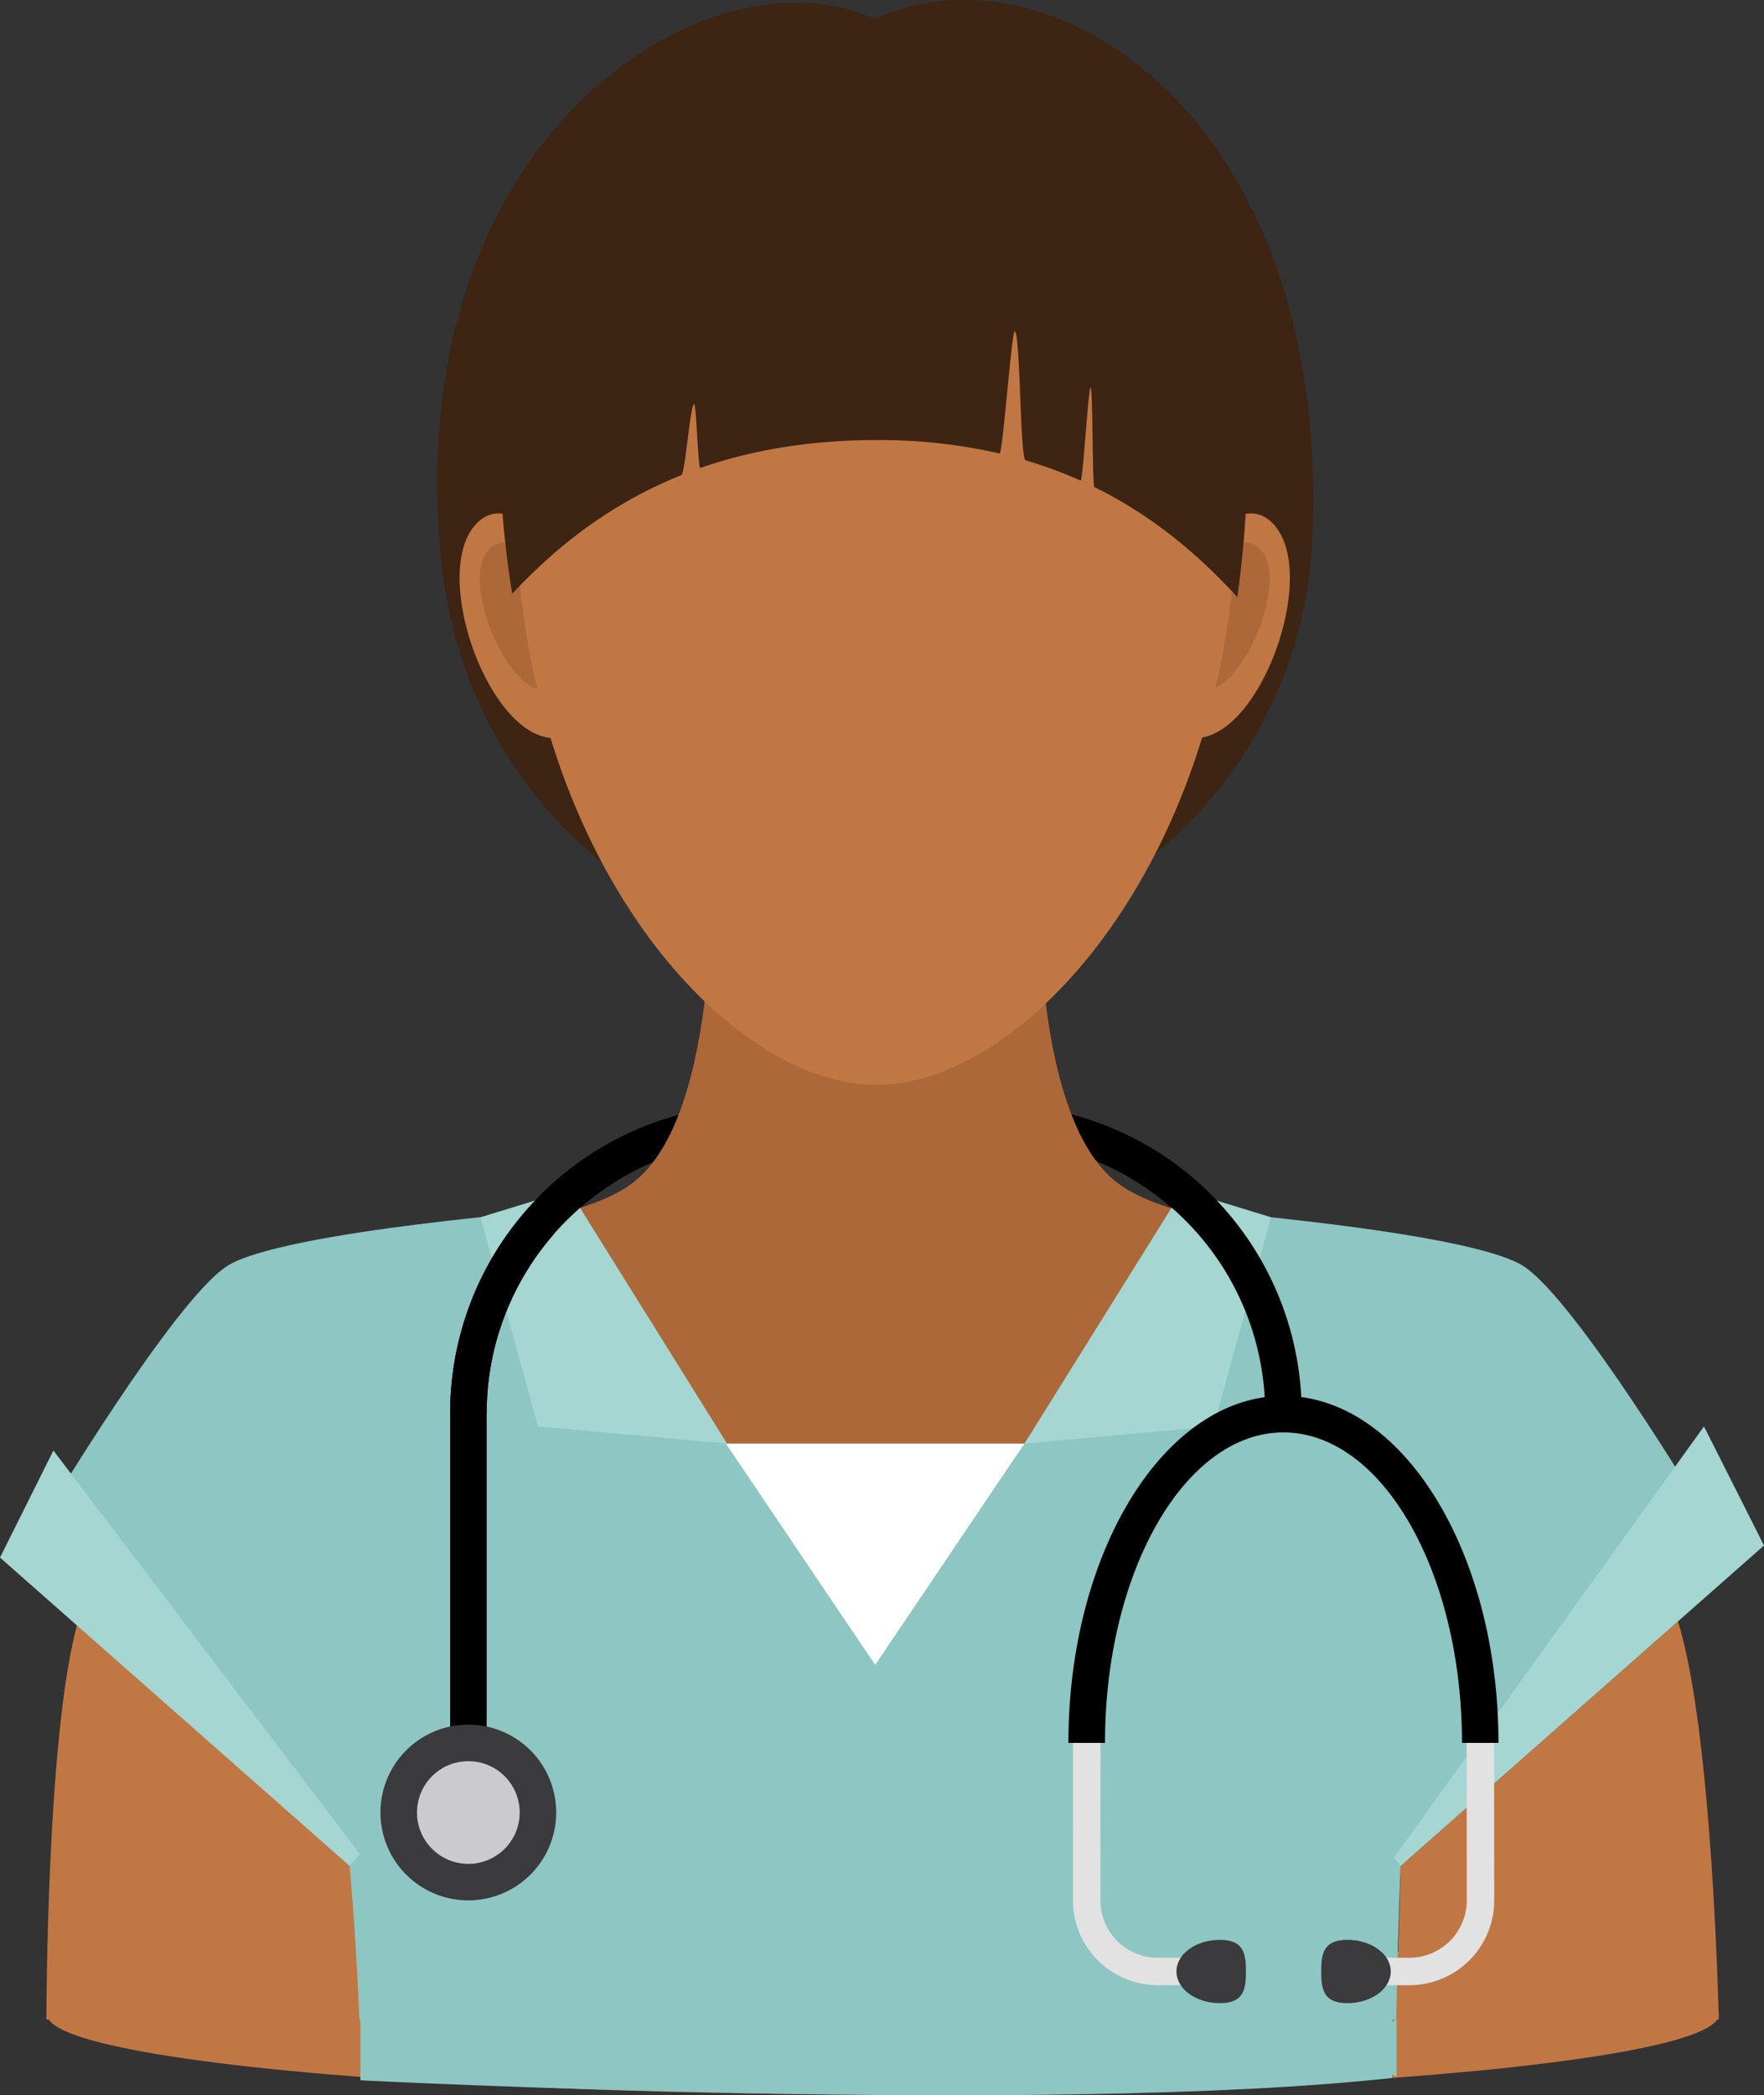 <svg id="Layer_1" data-name="Layer 1" xmlns="http://www.w3.org/2000/svg" width="795.01" height="944.29" viewBox="0 0 795.01 944.29"><rect x="0" y="0" width="795.01" height="944.29" fill="#333333" stroke="none"/><defs><style>.cls-1{fill:#c17744;}.cls-2{fill:#ad683a;}.cls-3{fill:#fff;}.cls-4{fill:#3d2413;}.cls-5{fill:#8dc6c2;}.cls-6{fill:#a5d6d1;}.cls-7{fill:#e2e2e2;}.cls-8{fill:#3b3a3c;}.cls-9{fill:#cbcacc;}</style></defs><title>EX_Female_Doctor_05</title><ellipse class="cls-1" cx="397.96" cy="907.91" rx="376.68" ry="36"/><path class="cls-1" d="M774.64,910.18s-2.82-130.08-18.42-179.45L631.29,840.91l-2,69.27Z"/><path class="cls-1" d="M20.9,910.18s0-130.08,14.29-179.45L160.11,840.91l2,69.27Z"/><path d="M202.89,636.8c0-76.71,62.34-139.11,139-139.11H447.69c76.62,0,139,62.4,139,139.11H570.2c0-67.63-55-122.65-122.51-122.65H341.85c-67.55,0-122.51,55-122.51,122.65Z"/><path class="cls-2" d="M182.28,910.18H606.49c8-27.16,17.61-55.68,29.18-86.38,18.56-52.65,141.9-127.58,78.24-219.56C675.69,549,545.77,564.36,504,533.39s-35.57-152.08-35.57-152.08H320.33s6.19,121.11-35.57,152.08S113.09,549,74.86,604.24c-63.66,92,59.68,166.91,78.24,219.56C164.67,854.5,174.31,883,182.28,910.18Z"/><rect class="cls-3" x="303.95" y="650.58" width="204.36" height="129.35"/><path class="cls-4" d="M493.29,403.86c55.14-31.59,92.45-88.79,97.68-153.27.13-1.56.23-3.08.31-4.56,10-193.89-118-274-197-237.42C320.32-25.68,181.67,60,198.41,247.51c.31,3.49.72,7.21,1.19,11.09,7.62,62.57,44.16,117.59,98.07,148l96.06,54.28Z"/><path class="cls-1" d="M537.07,251.16s19.92-29.37,35.18-16.55c26,21.82-8.85,113.07-41.94,95.87Z"/><path class="cls-2" d="M542.73,257.05s13.69-18.67,24.18-10.52c17.85,13.87-13.49,79.44-28.82,60.91Z"/><path class="cls-1" d="M251.38,251.16s-19.92-29.37-35.18-16.55c-26,21.82,8.86,113.07,41.94,95.87Z"/><path class="cls-2" d="M245.72,257.05S232,238.38,221.54,246.53C203.69,260.4,235,326,250.37,307.44Z"/><path class="cls-1" d="M554.4,273.14c-16.31,129.57-97.08,215.8-159.5,215.8s-143.08-86.2-159.5-215.8c-17.08-134.87,9-236.54,159.5-236.54S571.33,138.7,554.4,273.14Z"/><path class="cls-4" d="M395.12,198.32a242.94,242.94,0,0,1,55.4,6.05c1.34.31,5.47-55.47,6.79-55.14,2.61.67,2.38,57.48,4.9,58.22A196.65,196.65,0,0,1,487,216.59c1.08.48,3.48-42.43,4.54-41.94s.69,44.37,1.7,44.87c27,13.27,47.65,31.29,64.43,49.59C577.71,123.21,530,29.35,394.92,29.35S207.14,118.83,230.83,267.6c19.28-20.62,43.59-40.36,76.22-53.46,1.77-.72,3.93-31.32,5.76-32,1.06-.39,1.76,29.14,2.83,28.76C338.09,203.06,364.27,198.32,395.12,198.32Z"/><path class="cls-5" d="M162,910.18H629.26c.91-46.72,2-69.27,2-69.27L768,682.08s-57.1-95.38-81.19-111.34S533,544.88,533,544.88L394.43,750.32,255.83,544.88s-129.66,9.89-153.74,25.86S20.9,682.08,20.9,682.08L157.56,840.91C159.12,857.93,160.86,882.69,162,910.18Z"/><polygon class="cls-6" points="631.29 840.91 795.01 696.51 767.96 642.85 628.18 837.22 631.29 840.91"/><polygon class="cls-6" points="157.56 840.91 0 701.95 24.07 653.71 162.15 835.49 157.56 840.91"/><polygon class="cls-6" points="461.72 650.58 546.96 642.85 572.85 548.59 532.97 536.35 461.72 650.58"/><polygon class="cls-6" points="327.67 650.58 242.43 642.85 216.54 548.59 256.42 536.35 327.67 650.58"/><path class="cls-7" d="M533.62,894.67H521.75a38.25,38.25,0,0,1-38.19-38.23l.06-76.34H496l-.06,76.34a25.89,25.89,0,0,0,25.85,25.87h11.87Z"/><path class="cls-8" d="M561.53,888.49c0,7.88-.89,14.27-11.72,14.27s-19.61-6.39-19.61-14.27,8.78-14.26,19.61-14.26S561.53,880.62,561.53,888.49Z"/><path class="cls-7" d="M623.37,894.67h11.87a38.25,38.25,0,0,0,38.19-38.23l-.07-76.34H661l.06,76.34a25.89,25.89,0,0,1-25.85,25.87H623.37Z"/><path class="cls-8" d="M595.46,888.49c0,7.88.88,14.27,11.72,14.27s19.61-6.39,19.61-14.27-8.78-14.26-19.61-14.26S595.46,880.62,595.46,888.49Z"/><path d="M675.34,785.48H658.9c0-77.16-36.1-139.94-80.48-139.94S498,708.32,498,785.48H481.51c0-86.24,43.47-156.4,96.91-156.4S675.34,699.24,675.34,785.48Z"/><path d="M228.68,556.23a138.39,138.39,0,0,0-25.79,80.57V785.48h16.45V636.8a122.18,122.18,0,0,1,30.26-80.57Z"/><path class="cls-8" d="M211.12,856.44a39.6,39.6,0,1,1,39.55-39.6A39.62,39.62,0,0,1,211.12,856.44Z"/><path class="cls-9" d="M211.12,793.71a23.14,23.14,0,1,0,23.1,23.13A23.14,23.14,0,0,0,211.12,793.71Z"/><path d="M271.24,517.05A139.21,139.21,0,0,0,202.89,636.8h16.45a122.71,122.71,0,0,1,59.31-105A67,67,0,0,1,271.24,517.05Z"/><path d="M516.58,516.06q-4.38,7-8.59,14A122.72,122.72,0,0,1,570.2,636.8h16.45A139.2,139.2,0,0,0,516.58,516.06Z"/><path class="cls-5" d="M162.43,908.91v28.62s311,15.89,465-1.06V908.91Z"/><polygon class="cls-5" points="629.43 909.91 629.43 935.91 605.43 924.91 629.43 909.91"/></svg>